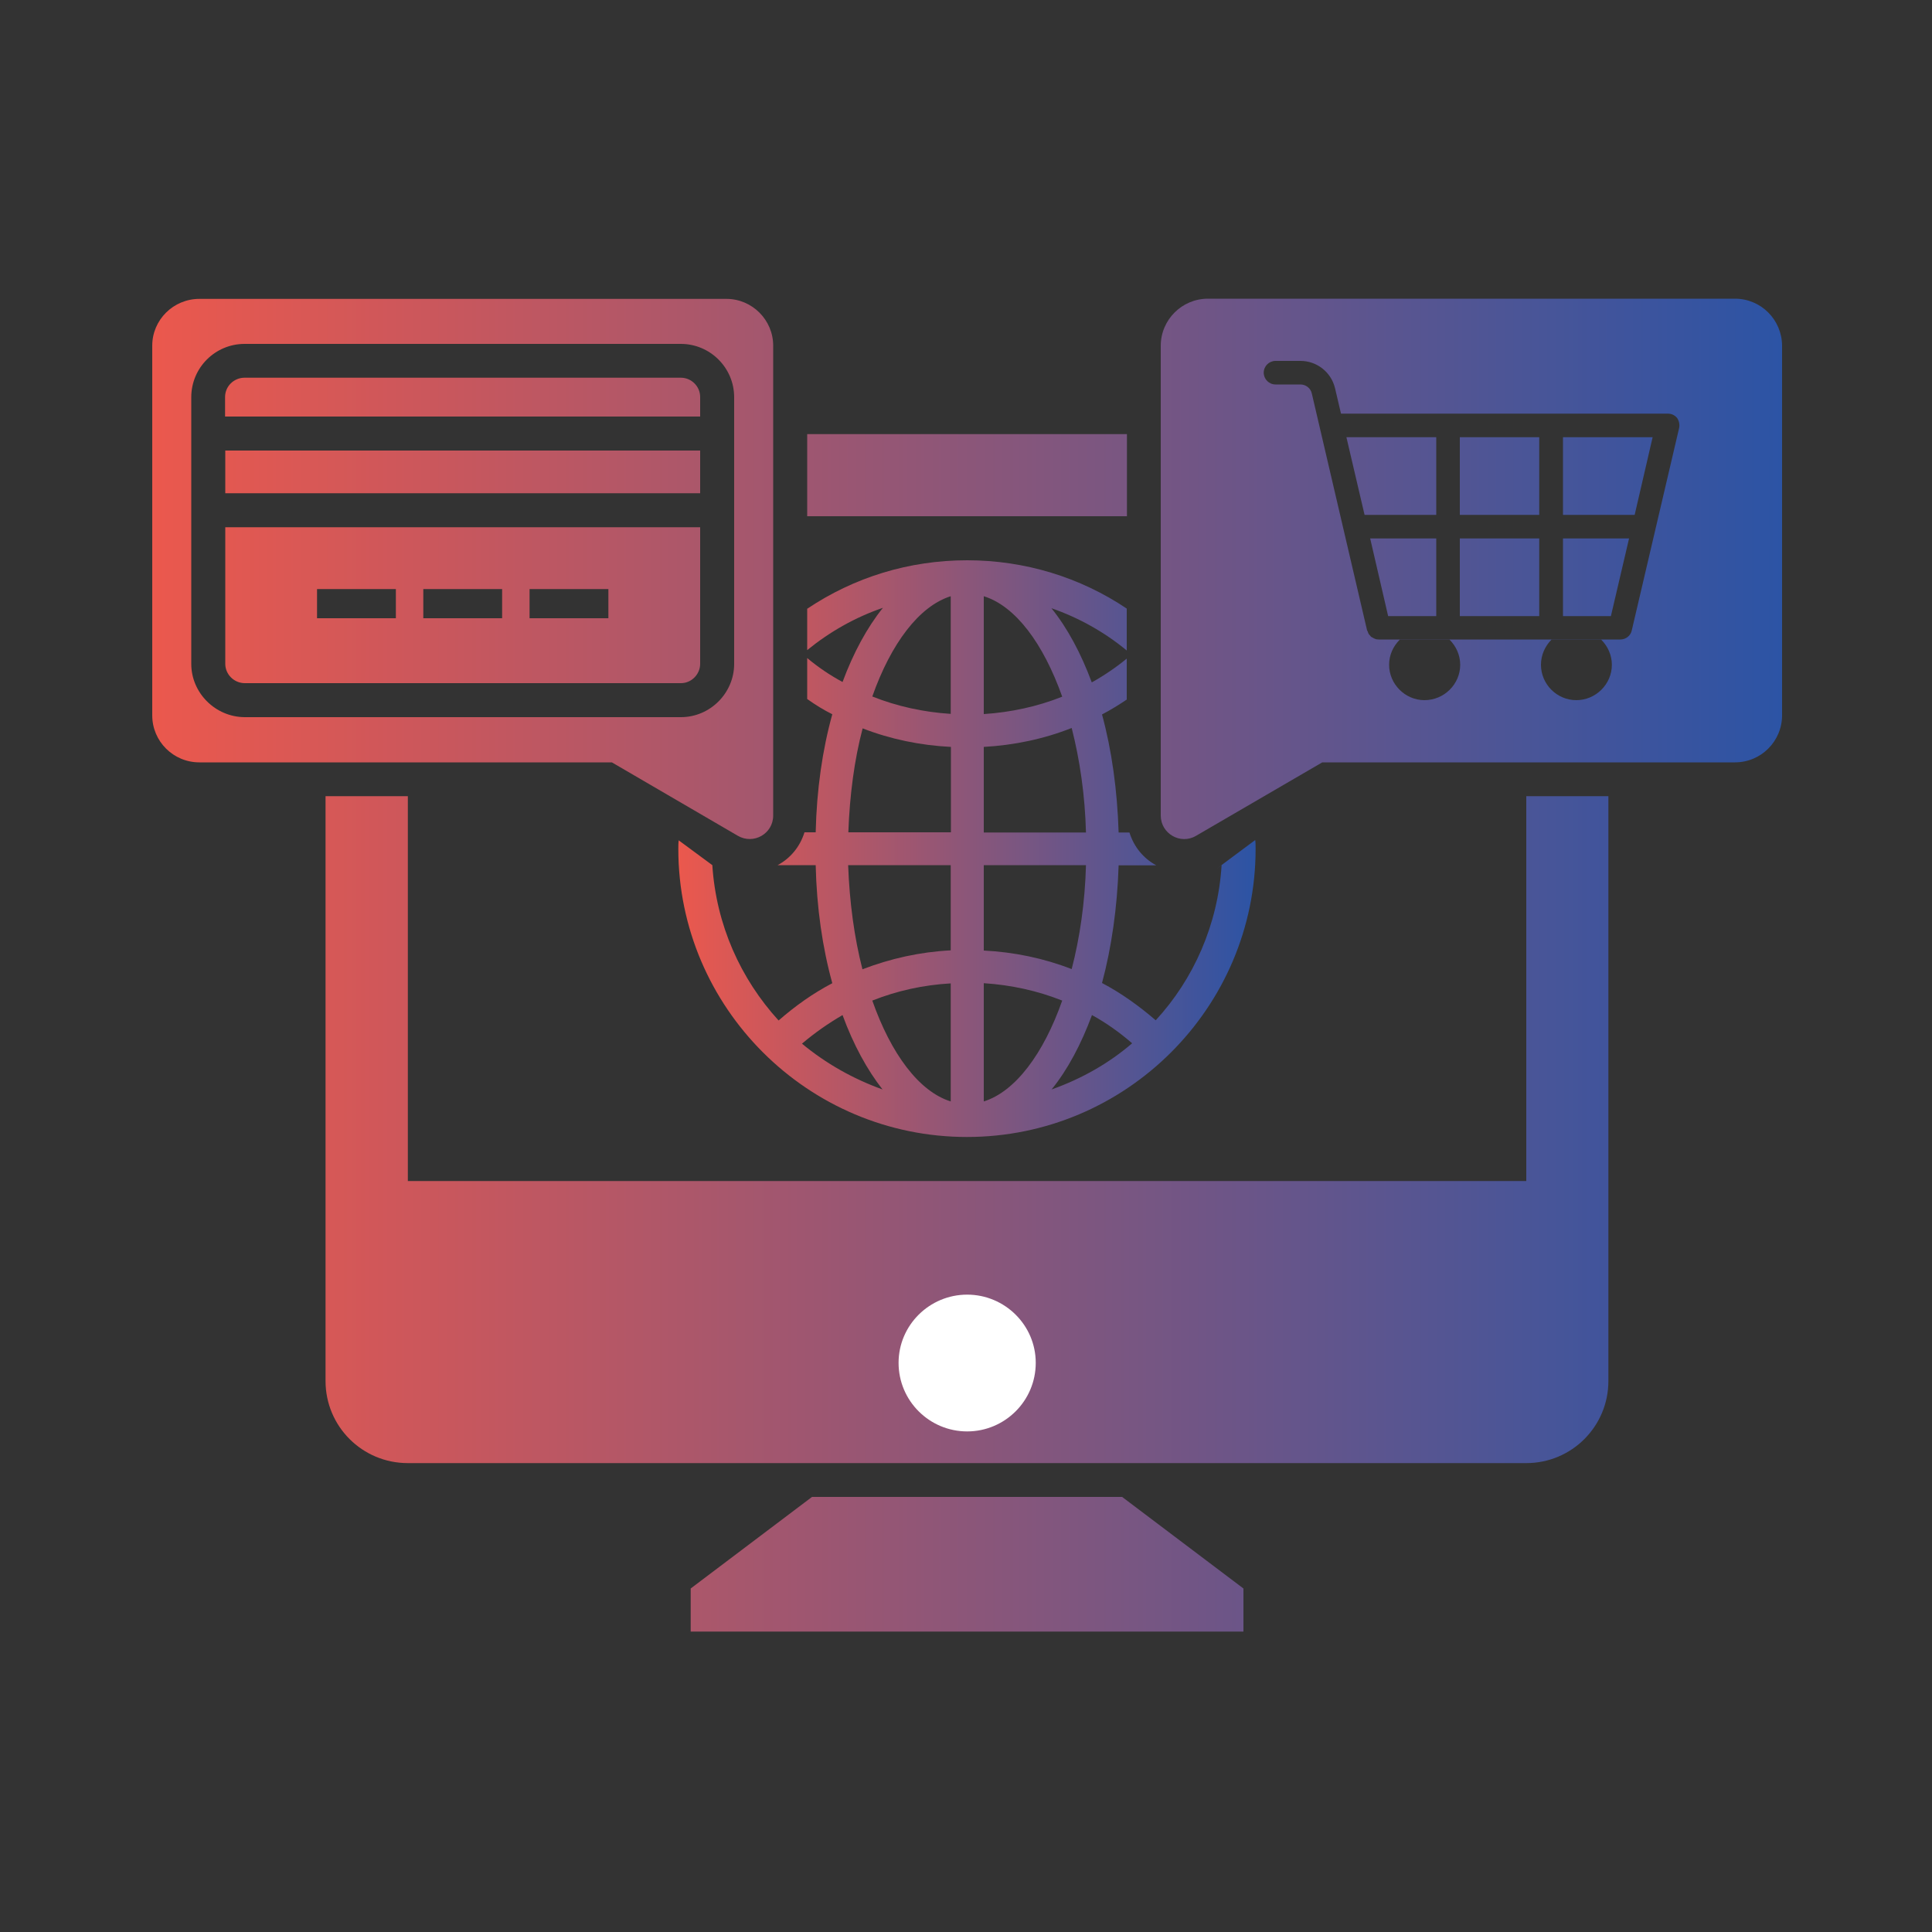 <?xml version="1.0" encoding="utf-8"?>
<!-- Generator: Adobe Illustrator 26.0.1, SVG Export Plug-In . SVG Version: 6.00 Build 0)  -->
<svg version="1.1" id="Layer_1" xmlns="http://www.w3.org/2000/svg" xmlns:xlink="http://www.w3.org/1999/xlink" x="0px" y="0px"
	 viewBox="0 0 100 100" style="enable-background:new 0 0 100 100;" xml:space="preserve">
<rect x="0" y="0" width="100" height="100" fill="#333333" stroke="none"/>
<style type="text/css">
	.st0{fill:url(#SVGID_1_);}
	.st1{fill:#4C3D98;}
	.st2{fill:#FFFFFF;}
	.st3{fill:#E56142;}
	.st4{opacity:0.28;fill-rule:evenodd;clip-rule:evenodd;fill:#A04970;}
	.st5{fill:url(#SVGID_00000046305051993894225650000002171696574091539647_);}
	.st6{fill:url(#SVGID_00000063623216299085145320000003789502127784674483_);}
	.st7{fill:none;}
	.st8{fill:url(#SVGID_00000108267898355660138220000016179213616962387095_);}
	.st9{fill:url(#SVGID_00000167380451563349562460000004967164384270667676_);}
	.st10{fill:url(#SVGID_00000100361169989484709190000001175119836643084700_);}
	.st11{fill:url(#SVGID_00000050637927085288889710000009538652126446469008_);}
	.st12{fill:url(#SVGID_00000142161488187952550920000011154622169597624743_);}
	.st13{fill-rule:evenodd;clip-rule:evenodd;fill:url(#SVGID_00000179615529649126011380000008682849502242123904_);}
	.st14{fill-rule:evenodd;clip-rule:evenodd;fill:url(#SVGID_00000176016050648977604500000015182736497312934802_);}
	.st15{fill-rule:evenodd;clip-rule:evenodd;fill:url(#SVGID_00000116943110750089298740000011801243086200092828_);}
	.st16{fill:url(#SVGID_00000041980075151311149670000004049483243405742477_);}
	.st17{fill:#33669A;}
	.st18{fill:#4B3C97;}
</style>
<rect x="35.11" y="77.39" class="st7" width="29.33" height="7.15"/>
<linearGradient id="SVGID_1_" gradientUnits="userSpaceOnUse" x1="35.092" y1="43.927" x2="64.995" y2="43.927">
	<stop  offset="0" style="stop-color:#EB584D"/>
	<stop  offset="1" style="stop-color:#2C54A5"/>
</linearGradient>
<path class="st0" d="M43.08,50.89c-1.01,0.53-1.92,1.18-2.78,1.93c-1.97-2.16-3.23-4.95-3.43-8.04c-1.61-1.19-1.91-1.41-1.74-1.28
	c-0.02,0.14-0.02,0.28-0.02,0.44c0,8.21,6.71,14.91,14.94,14.91s14.94-6.69,14.94-14.91c0-0.16,0-0.32-0.02-0.46
	c-0.18,0.13-2.74,2.04-1.74,1.3c-0.19,3.07-1.44,5.89-3.41,8.03c-0.86-0.74-1.79-1.41-2.78-1.93c0.49-1.82,0.79-3.9,0.86-6.09h1.95
	c-0.67-0.36-1.16-0.96-1.39-1.7h-0.56c-0.07-2.21-0.36-4.28-0.86-6.11c0.44-0.23,0.86-0.49,1.28-0.77v-2.12
	c-0.56,0.46-1.18,0.88-1.81,1.23c-0.56-1.51-1.27-2.83-2.09-3.84c1.41,0.49,2.74,1.23,3.9,2.19V31.5C55.91,29.88,53.05,29,50.06,29
	c-3.01,0-5.85,0.88-8.28,2.51v2.14c1.18-0.96,2.49-1.7,3.92-2.19c-0.82,1.02-1.53,2.33-2.09,3.84c-0.65-0.35-1.27-0.77-1.83-1.24
	v2.12c0.42,0.3,0.84,0.56,1.3,0.79c-0.51,1.83-0.81,3.9-0.86,6.11h-0.58c-0.23,0.74-0.72,1.34-1.39,1.7h1.97
	C42.27,46.98,42.57,49.05,43.08,50.89z M58.6,54c-1.21,1.04-2.62,1.84-4.17,2.39c0.83-1.02,1.53-2.34,2.09-3.85
	C57.27,52.95,57.95,53.44,58.6,54z M50.92,30.86c1.64,0.51,3.08,2.44,4.06,5.2c-1.28,0.51-2.66,0.81-4.06,0.9V30.86z M50.92,38.66
	c1.58-0.09,3.11-0.41,4.55-0.98c0.42,1.64,0.69,3.48,0.74,5.41h-5.29V38.66z M50.92,44.78h5.29c-0.05,1.92-0.32,3.76-0.74,5.38
	c-1.44-0.56-2.97-0.88-4.55-0.96V44.78z M50.92,50.89c1.41,0.09,2.78,0.39,4.06,0.9c-0.97,2.76-2.43,4.71-4.06,5.22V50.89z
	 M49.21,57.01c-1.64-0.51-3.09-2.46-4.06-5.22c1.28-0.51,2.65-0.81,4.06-0.89V57.01z M49.21,30.86v6.09
	c-1.41-0.09-2.78-0.39-4.06-0.9C46.12,33.3,47.58,31.37,49.21,30.86z M44.65,37.7c1.44,0.56,2.98,0.88,4.57,0.96v4.42h-5.31
	C43.98,41.15,44.22,39.33,44.65,37.7z M49.21,44.78v4.41c-1.58,0.08-3.11,0.42-4.57,0.98c-0.42-1.63-0.67-3.47-0.74-5.39H49.21z
	 M43.61,52.54c0.56,1.53,1.27,2.83,2.07,3.85c-1.53-0.55-2.94-1.35-4.17-2.37C42.17,53.46,42.87,52.97,43.61,52.54z"/>
<rect x="59.11" y="15.54" class="st7" width="33.33" height="28.52"/>
<rect x="7.56" y="15.54" class="st7" width="32.89" height="28.52"/>
<linearGradient id="SVGID_00000066499748454675870300000002347362263401760180_" gradientUnits="userSpaceOnUse" x1="7.88" y1="49.95" x2="92.234" y2="49.95">
	<stop  offset="0" style="stop-color:#EB584D"/>
	<stop  offset="1" style="stop-color:#2C54A5"/>
</linearGradient>
<path style="fill:url(#SVGID_00000066499748454675870300000002347362263401760180_);" d="M80.9,31.89h2.48l0.94-4.02H80.9V31.89z
	 M80.9,26.65h3.71l0.93-4.02H80.9V26.65z M70.63,26.65h3.71v-4.02h-4.65L70.63,26.65z M75.56,22.63h4.11v4.02h-4.11V22.63z
	 M71.76,31.5l0.09,0.39h2.49v-4.02h-3.42L71.76,31.5z M75.56,27.87h4.11v4.02h-4.11V27.87z M41.78,22.47h16.55v4.25H41.78V22.47z
	 M79.01,61.13H21.11V41.21h-4.26v30.27c0,2.35,1.9,4.25,4.26,4.25h57.89c2.35,0,4.25-1.9,4.25-4.25V41.21h-4.25V61.13z M42.03,77.48
	l-6.28,4.74v2.23h28.61v-2.23l-6.28-4.74H42.03z M89.8,15.46H62.52c-1.34,0-2.44,1.09-2.44,2.44v24.31c0,0.94,1.02,1.53,1.83,1.05
	l6.53-3.8H89.8c1.35,0,2.44-1.09,2.44-2.44V17.89C92.23,16.55,91.15,15.46,89.8,15.46z M73.73,36.24c-1,0-1.83-0.83-1.83-1.83
	c0-0.51,0.21-0.96,0.55-1.3h2.58c0.33,0.33,0.55,0.79,0.55,1.3C75.58,35.41,74.75,36.24,73.73,36.24z M81.59,36.24
	c-1.01,0-1.83-0.83-1.83-1.83c0-0.51,0.21-0.96,0.54-1.3h2.58c0.33,0.33,0.55,0.79,0.55,1.3C83.43,35.41,82.6,36.24,81.59,36.24z
	 M86.91,22.16l-2.45,10.47c-0.06,0.28-0.31,0.47-0.59,0.47H71.36c-0.07,0-0.14-0.01-0.2-0.04c-0.04-0.01-0.07-0.03-0.1-0.05
	c-0.03-0.02-0.06-0.03-0.08-0.04c-0.03-0.03-0.06-0.06-0.08-0.09c-0.02-0.02-0.04-0.04-0.05-0.06c-0.03-0.04-0.04-0.09-0.06-0.14
	c-0.01-0.02-0.02-0.04-0.03-0.05L67.9,20.37c-0.06-0.28-0.31-0.47-0.59-0.47h-1.29c-0.34,0-0.61-0.28-0.61-0.61
	c0-0.34,0.28-0.61,0.61-0.61h1.29c0.85,0,1.59,0.58,1.79,1.41l0.31,1.32h16.92c0.19,0,0.36,0.08,0.48,0.23
	C86.91,21.79,86.95,21.98,86.91,22.16z M38.19,43.26c0.81,0.47,1.83-0.1,1.83-1.05V17.89c0-1.33-1.09-2.42-2.42-2.42H10.32
	c-1.35,0-2.44,1.09-2.44,2.42v19.14c0,1.34,1.09,2.43,2.44,2.43h21.35L38.19,43.26z M9.9,34.36v-13.8c0-1.53,1.24-2.76,2.76-2.76
	h22.58c1.51,0,2.76,1.23,2.76,2.76v13.8c0,1.51-1.24,2.76-2.76,2.76H12.66C11.15,37.11,9.9,35.87,9.9,34.36z M36.24,20.55
	c0-0.56-0.46-1-1-1H12.66c-0.55,0-1.01,0.44-1.01,1v1.01h24.59V20.55z M11.66,23.32h24.58v2.21H11.66V23.32z M36.24,34.36v-7.07
	H11.66v7.07c0,0.55,0.46,1,1.01,1h22.58C35.79,35.36,36.24,34.9,36.24,34.36z M20.49,32h-4.08v-1.51h4.08V32z M25.99,32h-4.08v-1.51
	h4.08V32z M31.49,32h-4.08v-1.51h4.08V32z"/>
<path class="st2" d="M50.06,74.09c-1.95,0-3.55-1.58-3.55-3.55c0-1.95,1.6-3.53,3.55-3.53c1.95,0,3.55,1.58,3.55,3.53
	C53.61,72.51,52.01,74.09,50.06,74.09z"/>
</svg>
